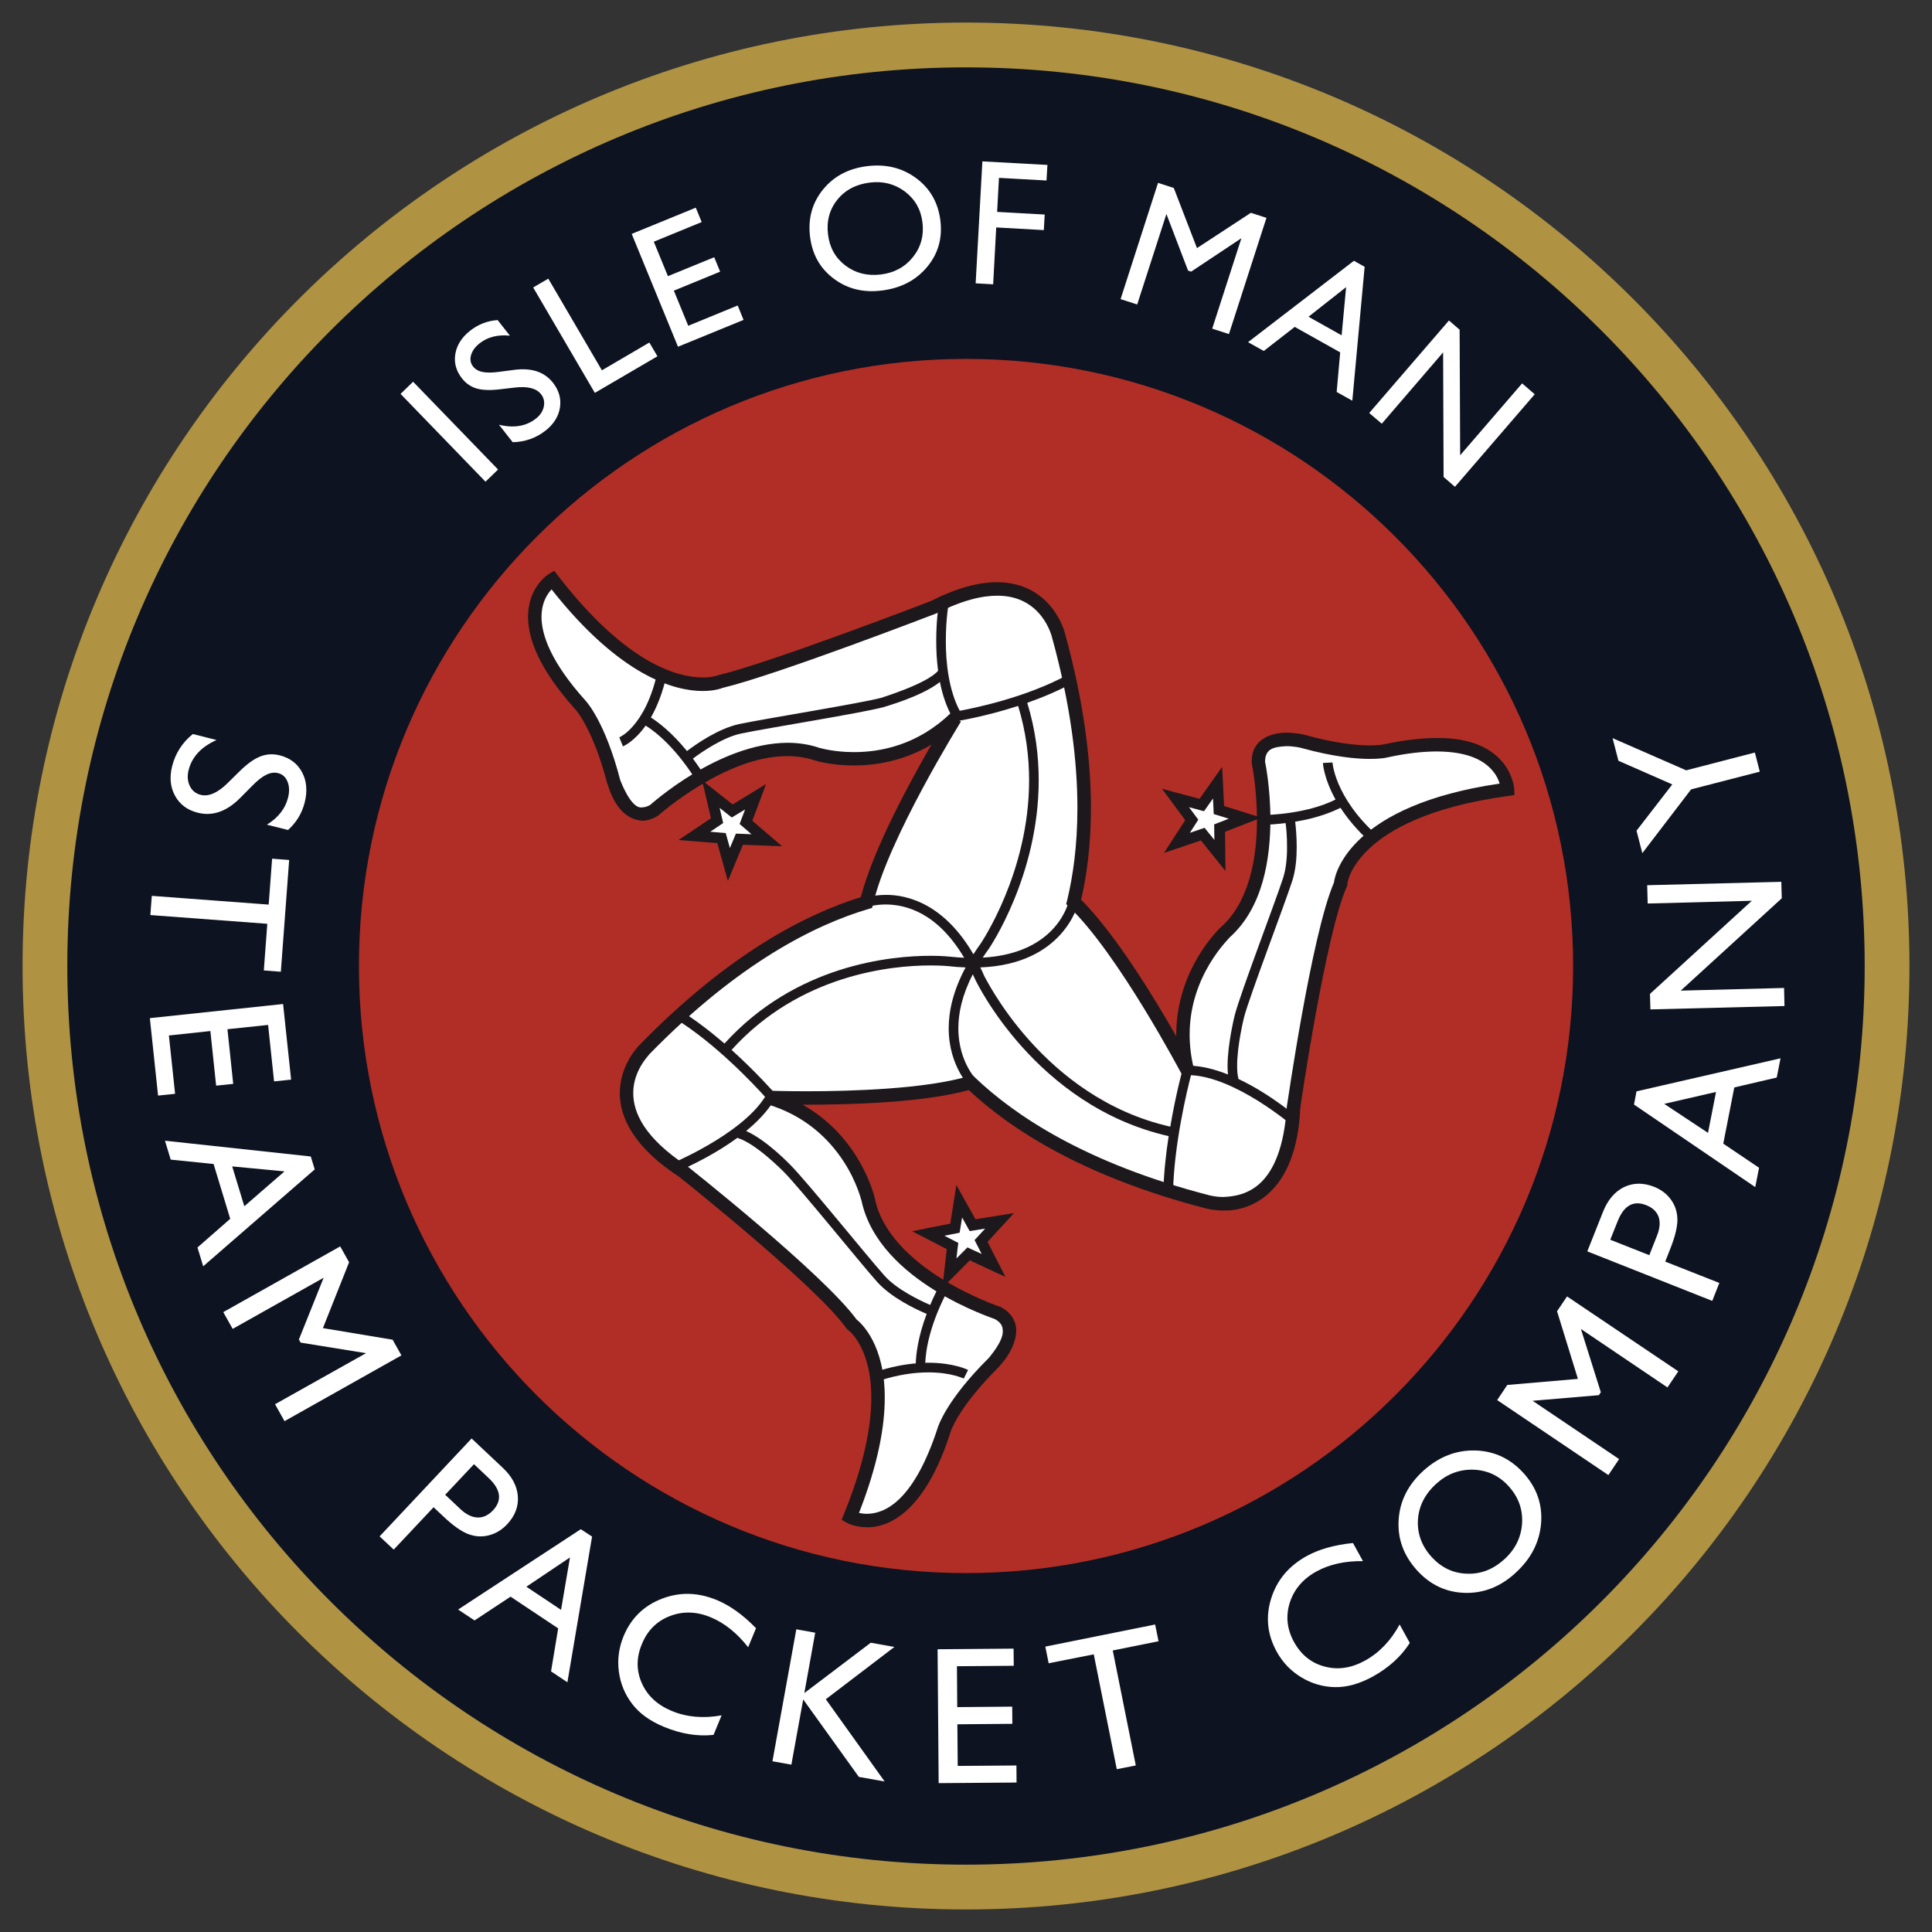 <?xml version="1.0" encoding="UTF-8" standalone="no"?>
<svg
   xmlns:svg="http://www.w3.org/2000/svg"
   xmlns="http://www.w3.org/2000/svg"
   version="1.1"
   width="428.135"
   height="428.141"
   id="svg3142">
  <rect width="100%" height="100%" fill="#333333" stroke="none"/>
  <defs
     id="defs3144" />
  <g
     transform="translate(-135.932,-318.292)"
     id="layer1">
    <path
       d="m 145.581,532.377 c 0,-112.909 91.51,-204.436 204.419,-204.436 112.898,0 204.436,91.527 204.436,204.436 0,112.903 -91.539,204.425 -204.436,204.425 -112.909,0 -204.419,-91.521 -204.419,-204.425"
       id="path5"
       style="fill:#0d1321" />
    <path
       d="m 150.85,532.359 c 0.006,55.011 22.275,104.76 58.327,140.818 36.052,36.058 85.818,58.327 140.829,58.327 55.006,0 104.76,-22.275 140.806,-58.327 36.07,-36.058 58.338,-85.806 58.338,-140.818 0,-55.006 -22.275,-104.771 -58.338,-140.812 -36.046,-36.052 -85.801,-58.327 -140.806,-58.327 -55.011,0 -104.777,22.28 -140.829,58.327 -36.052,36.041 -58.321,85.812 -58.327,140.812 m -9.917,0 c 0,-115.46 93.596,-209.068 209.073,-209.068 115.46,0 209.062,93.608 209.062,209.068 0,115.471 -93.602,209.073 -209.062,209.073 -115.471,0.006 -209.073,-93.602 -209.073,-209.073"
       id="path7"
       style="fill:#af9343" />
    <path
       d="m 215.471,532.359 c 0,-74.301 60.228,-134.535 134.523,-134.535 74.307,0 134.546,60.234 134.546,134.535 0,74.307 -60.24,134.535 -134.546,134.535 -74.295,0 -134.523,-60.222 -134.523,-134.535"
       id="path45"
       style="fill:#b02e25" />
    <path
       d="m 324.694,611.761 c 0,0 13.337,9.007 -0.371,42.671 0,0 12.427,6.863 20.843,-19.319 0,0 1.617,-5.605 10.995,-14.902 0,0 7.326,-7.593 0.782,-10.984 0,0 -25.265,-8.335 -28.621,-25.155 0,0 -3.912,-17.302 -22.194,-22.599 0,0 30.117,1.119 44.885,-3.292 9.048,8.642 25.063,19.342 52.531,26.442 0,0 17.638,5.188 19.058,-20.924 0,0 5.564,-38.724 10.421,-49.488 0,0 1.09,-16.119 36.997,-21.005 0,0 -0.307,-14.264 -27.074,-8.497 0,0 -5.645,1.391 -18.275,-2.116 0,0 -10.195,-2.574 -9.842,4.788 0,0 5.454,26.158 -7.373,37.513 0,0 -12.972,12.05 -8.381,30.598 0,0 -14.004,-26.639 -25.208,-37.339 2.985,-12.16 4.272,-31.525 -3.402,-59.208 0,0.012 -4.353,-17.928 -27.572,-6.115 0,0 -35.275,13.604 -47.436,16.536 0,0 -14.914,6.15 -37.066,-22.617 0,0 -12.16,7.384 6.208,27.81 0,0 4.011,4.208 7.361,17.006 -0.006,0.006 2.881,10.184 9.054,6.19 0,0 19.823,-17.817 36.017,-12.34 0,0 16.838,5.257 30.569,-8.022 0,0 -16.148,25.857 -19.661,40.892 -11.957,3.536 -29.242,12.108 -49.146,32.534 0,0 -13.291,12.763 8.491,27.033 0,0 30.586,24.228 37.408,33.908"
       id="path47"
       style="fill:#ffffff" />
    <path
       d="m 328.067,653.754 c 3.524,-0.035 10.161,-2.179 15.661,-19.052 0.081,-0.255 1.843,-6.103 11.349,-15.511 -0.023,-0.041 3.211,-3.588 3.078,-5.982 -0.052,-1.014 -0.307,-1.756 -1.681,-2.568 -0.07,-0.133 -25.758,-8.184 -29.624,-26.245 -0.046,0 -0.898,-4.034 -4.028,-8.816 -3.136,-4.77 -8.381,-10.12 -17.133,-12.665 l 0.481,-2.927 c 0.012,0 3.385,0.128 8.462,0.128 9.952,0.012 26.506,-0.516 35.965,-3.35 l 0.817,-0.255 0.626,0.603 c 8.839,8.433 24.605,19.011 51.916,26.065 0.006,-0.017 1.206,0.365 3.072,0.365 4.672,-0.191 12.885,-1.756 14.073,-20.061 0.058,-0.099 5.425,-38.017 10.445,-49.627 0.232,-2.156 3.837,-17.116 36.707,-21.915 -0.214,-0.748 -0.62,-1.727 -1.461,-2.73 -1.675,-2.075 -5.025,-4.376 -12.468,-4.393 -3.02,0 -6.66,0.377 -11.047,1.339 -0.099,0.035 -1.327,0.313 -3.768,0.313 -3.089,0 -8.091,-0.458 -15.198,-2.429 -0.012,0 -0.4,-0.104 -1.014,-0.209 -0.632,-0.093 -1.461,-0.197 -2.347,-0.185 -2.689,0.156 -4.625,0.504 -4.678,3.368 0,0.041 0,0.058 0,0.081 0.023,0.052 1.188,5.669 1.188,12.902 -0.029,8.474 -1.577,19.33 -8.996,25.99 0.052,0.099 -8.932,8.317 -8.903,21.602 0,2.359 0.284,4.886 0.945,7.564 l -2.771,1.043 c -0.029,-0.017 -14.044,-26.622 -24.9,-36.951 l -0.632,-0.603 0.214,-0.84 c 1.287,-5.332 2.272,-12.114 2.272,-20.46 0,-10.242 -1.478,-22.848 -5.686,-38.029 -0.029,0 -2.162,-9.065 -12.102,-9.013 -3.368,0 -7.749,0.997 -13.482,3.93 -0.041,0.006 -35.212,13.586 -47.401,16.513 -0.145,0.075 -1.681,0.672 -4.365,0.672 -6.202,0.006 -18.27,-3.234 -33.49,-22.512 -0.18,0.185 -0.359,0.406 -0.556,0.667 -0.835,1.124 -1.669,2.846 -1.675,5.425 0,3.878 1.994,9.935 9.738,18.536 0.203,0.22 4.341,4.66 7.715,17.644 0.017,0 2.359,6.492 4.857,6.028 0.487,0 1.13,-0.162 1.768,-0.539 0.128,-0.058 15.029,-13.667 30.424,-13.772 2.353,0 4.735,0.33 7.037,1.113 0.023,-0.023 3.055,0.956 7.703,0.956 5.895,0 14.067,-1.542 21.394,-8.607 l 2.295,1.855 c 0,0.052 -16.119,25.874 -19.458,40.44 l -0.209,0.835 -0.829,0.249 c -11.714,3.46 -28.761,11.888 -48.537,32.18 0.052,0.07 -3.599,3.501 -3.565,8.63 0.017,4.173 2.272,9.772 11.952,16.16 0.07,0.081 30.07,23.764 37.542,33.994 1.142,0.893 6.277,5.674 6.237,17.377 0,6.312 -1.461,14.63 -5.709,25.486 0.458,0.093 1.049,0.191 1.779,0.191 m 0,2.979 c -2.643,0 -4.33,-0.922 -4.469,-0.991 l -1.159,-0.655 0.493,-1.206 c 4.591,-11.308 6.086,-19.707 6.086,-25.828 0,-5.941 -1.391,-9.743 -2.713,-12.039 -1.322,-2.295 -2.458,-3.02 -2.458,-3.02 l 0.846,-1.229 1.211,-0.852 -1.211,0.852 -0.846,1.229 -0.214,-0.145 -0.156,-0.22 c -6.469,-9.251 -37.072,-33.583 -37.008,-33.531 -10.068,-6.55 -13.204,-13.192 -13.186,-18.571 0.041,-6.567 4.376,-10.659 4.457,-10.746 19.614,-20.124 36.788,-28.923 48.96,-32.679 2.718,-10.549 10.746,-25.323 15.65,-33.809 -6.167,3.675 -12.421,4.625 -17.18,4.625 -5.072,0 -8.48,-1.049 -8.625,-1.101 -1.988,-0.672 -4.04,-0.968 -6.115,-0.968 -13.656,-0.081 -28.395,12.943 -28.616,13.157 -1.188,0.765 -2.405,1.165 -3.576,1.153 -6.04,-0.452 -7.529,-8.178 -7.726,-8.219 -1.64,-6.295 -3.449,-10.445 -4.811,-12.983 -1.356,-2.539 -2.179,-3.379 -2.22,-3.408 -8.033,-8.938 -10.52,-15.638 -10.532,-20.571 0.006,-6.602 4.469,-9.419 4.66,-9.523 l 1.142,-0.684 0.811,1.061 c 15.366,19.921 26.859,22.57 32.093,22.588 2.237,0 3.234,-0.441 3.46,-0.504 11.9,-2.863 47.076,-16.421 47.094,-16.421 5.895,-3.002 10.717,-4.185 14.693,-4.185 12.218,0.064 14.989,11.158 15.006,11.239 4.243,15.371 5.779,28.239 5.779,38.776 0,8.161 -0.904,14.908 -2.174,20.345 7.663,7.674 16.27,21.823 21.081,30.268 0,-0.122 0,-0.243 0,-0.365 0.035,-14.705 9.738,-23.648 9.871,-23.799 6.382,-5.611 8.039,-15.65 8.016,-23.787 0,-6.932 -1.107,-12.288 -1.124,-12.369 -0.041,-0.278 -0.041,-0.481 -0.041,-0.614 0,-5.182 4.753,-6.341 7.634,-6.353 2.226,0 4.034,0.464 4.115,0.487 6.915,1.924 11.65,2.336 14.444,2.336 2.214,0 3.078,-0.226 3.118,-0.238 4.567,-0.985 8.428,-1.397 11.702,-1.397 16.293,-0.168 17.168,11.019 17.168,11.332 l 0.035,1.327 -1.304,0.168 c -17.754,2.417 -26.657,7.581 -31.137,11.934 -4.463,4.365 -4.579,7.703 -4.579,7.703 l -0.017,0.272 -0.11,0.243 c -4.672,10.236 -10.335,49.036 -10.3,48.96 -0.84,19.208 -11.279,22.935 -17.047,22.762 -2.272,-0.012 -3.814,-0.452 -3.878,-0.469 -27.062,-6.996 -43.222,-17.499 -52.536,-26.216 -10.213,2.794 -26.152,3.228 -35.983,3.24 -0.284,0 -0.562,0 -0.84,0 12.949,7.286 15.934,20.524 15.986,20.698 1.513,7.715 8.294,13.835 14.896,17.91 6.579,4.069 12.717,6.121 12.949,6.202 2.411,1.188 3.559,3.339 3.501,5.309 -0.116,4.347 -3.854,7.889 -3.918,8.051 -4.608,4.596 -7.286,8.213 -8.793,10.677 -1.507,2.458 -1.82,3.605 -1.826,3.634 -5.512,17.342 -13.32,21.168 -18.449,21.168 -0.029,-0.012 -0.064,-0.012 -0.081,-0.012"
       id="path49"
       style="fill:#1d181c" />
    <path
       d="m 328.293,519.272 c 0,0 0,0 0.012,0 l 0.006,0.006 -0.017,-0.006 m -43.158,59.057 0.012,-0.017 0.006,0.017 h -0.017 m 3.24,-91.058 h 0.017 -0.017 m 41.669,134.998 c 3.298,-1.078 6.254,-1.635 8.822,-1.849 0.052,-1.93 0.452,-5.738 2.411,-10.966 -2.481,-1.049 -7.79,-3.57 -10.949,-7.06 -3.901,-4.388 -17.313,-21.034 -20.785,-24.495 -0.023,0.017 -6.051,-6.213 -10.161,-7.425 l 0.035,-0.099 c -6.579,4.834 -13.992,7.796 -14.276,7.929 l -0.806,-1.971 c -0.012,-0.017 15.818,-6.486 21.133,-14.983 -2.156,-2.394 -10.879,-11.807 -20.049,-17.4 l 1.101,-1.826 c 3.507,2.162 6.921,4.811 9.958,7.419 15.8,-17.441 36.806,-19.446 45.674,-19.446 2.666,0 4.254,0.191 4.278,0.191 1.095,0.116 2.145,0.197 3.159,0.243 -6.022,-10.149 -13.053,-11.772 -17.36,-11.807 -2.365,0 -3.825,0.504 -3.93,0.545 l -0.725,-2 c 0.075,-0.029 1.884,-0.667 4.654,-0.667 4.956,-0.052 13.024,2.156 19.406,13.157 0.545,-0.829 1.113,-1.687 1.739,-2.545 -0.035,-0.035 10.613,-15.58 10.607,-36.012 0,-5.234 -0.696,-10.798 -2.429,-16.478 -7.274,2.359 -13.285,3.315 -13.325,3.327 l -0.719,0.116 -0.365,-0.626 c -1.461,-2.481 -2.365,-5.303 -2.921,-8.12 -4.225,3.327 -12.363,5.483 -12.456,5.564 -4.996,1.345 -25.955,4.666 -31.583,5.854 -3.965,0.817 -8.619,3.999 -10.706,5.564 1.072,1.426 2.168,3.049 3.269,4.863 l -1.837,1.107 c -4.996,-8.318 -9.755,-11.957 -11.9,-13.285 -2.498,3.512 -4.875,4.55 -5.037,4.591 v 0.006 l -0.8,-1.988 c -0.017,-0.046 1.327,-0.487 3.13,-2.602 1.814,-2.11 4.017,-5.802 5.367,-12.085 l 2.081,0.441 c -0.904,4.266 -2.22,7.471 -3.582,9.836 1.675,1.078 4.631,3.31 7.999,7.436 2.162,-1.635 6.979,-4.979 11.563,-5.976 5.727,-1.206 26.778,-4.567 31.473,-5.814 -0.017,-0.017 10.068,-3.06 12.612,-5.993 -0.313,-2.347 -0.412,-4.62 -0.412,-6.66 0,-4.44 0.493,-7.663 0.504,-7.715 v 0.006 l 2.116,0.319 c 0,0.012 -0.493,3.118 -0.493,7.39 -0.012,4.753 0.62,10.897 3.084,15.522 3.008,-0.556 14.786,-2.921 24.129,-8.086 l 1.014,1.855 c -3.281,1.814 -6.834,3.275 -10.184,4.469 1.82,5.929 2.539,11.702 2.539,17.157 -0.006,21.179 -10.926,37.136 -10.99,37.258 -0.498,0.69 -0.98,1.379 -1.42,2.052 16.826,-0.962 19.04,-12.578 19.11,-12.578 l 2.081,0.441 c -0.029,0.18 -3.159,13.592 -21.718,14.305 0.307,0.62 0.597,1.264 0.881,1.93 0.104,0.006 12.867,26.929 41.217,33.357 1.217,-7.228 2.747,-12.723 2.747,-12.763 l 0.197,-0.667 0.696,-0.093 c 0.185,-0.017 0.278,-0.017 0.278,-0.017 2.933,0.041 5.958,0.817 8.862,1.976 -0.052,-0.609 -0.093,-1.258 -0.093,-1.901 0.023,-5.002 1.588,-11.239 1.606,-11.285 1.31,-5.019 8.943,-24.918 10.723,-30.418 0.638,-1.994 0.875,-4.504 0.852,-6.799 0.023,-2.133 -0.151,-4.069 -0.313,-5.303 -1.756,0.22 -3.686,0.359 -5.796,0.4 l -0.052,-2.139 c 9.1,-0.191 14.49,-2.255 16.913,-3.483 -2.597,-4.666 -2.8,-7.97 -2.8,-8.097 l 0,0 2.121,-0.122 c 0.017,0 0.081,1.785 1.339,4.759 1.269,2.985 3.727,7.066 8.48,11.36 l -1.426,1.571 c -2.95,-2.672 -5.083,-5.292 -6.625,-7.645 -1.814,0.927 -5.106,2.278 -10.033,3.089 0.156,1.293 0.336,3.339 0.336,5.605 0,2.429 -0.214,5.101 -0.968,7.454 -1.814,5.599 -9.477,25.596 -10.706,30.297 0,0.023 -1.542,6.161 -1.524,10.752 -0.017,1.119 0.104,2.145 0.296,2.904 7.367,3.472 13.36,8.764 13.424,8.781 l -1.391,1.606 c -0.012,0 -3.304,-2.805 -7.848,-5.634 -4.353,-2.689 -9.859,-5.379 -14.711,-5.593 -0.817,3.176 -3.768,15.261 -3.976,25.99 l -2.145,-0.041 c 0.081,-4.156 0.568,-8.491 1.177,-12.444 -29.601,-6.724 -42.729,-34.458 -42.805,-34.58 -0.191,-0.441 -0.394,-0.858 -0.597,-1.287 -2.4,4.649 -3.205,8.636 -3.205,11.957 -0.012,7.778 4.428,11.905 4.44,11.905 l -1.455,1.565 c -0.116,-0.099 -5.124,-4.811 -5.124,-13.464 0,-3.796 0.985,-8.335 3.744,-13.482 -1.206,-0.041 -2.446,-0.128 -3.744,-0.278 0,0 -1.472,-0.162 -4.04,-0.162 -8.596,0 -28.923,1.953 -44.074,18.716 5.588,5.025 9.494,9.546 9.523,9.564 l 0.487,0.568 -0.371,0.661 c -1.519,2.649 -3.837,5.066 -6.416,7.176 4.73,2.133 9.714,7.465 9.778,7.494 3.669,3.663 17.012,20.246 20.866,24.547 2.666,3.02 7.749,5.483 10.143,6.509 0.69,-1.635 1.542,-3.391 2.556,-5.251 l 1.878,1.026 c -4.666,8.457 -5.425,14.519 -5.518,17.047 0.243,-0.017 0.469,-0.017 0.701,-0.017 5.57,0 8.671,1.542 8.77,1.594 h 0.017 l -0.956,1.907 c -0.041,0.041 -2.649,-1.362 -7.831,-1.362 -2.921,0 -6.608,0.441 -10.99,1.872 l -0.649,-2.017"
       id="path51"
       style="fill:#1d181c" />
    <polyline
       style="fill:#ffffff"
       id="polyline53"
       points="109.931,31.357 110.553,32.195 109.985,33.074 110.973,32.739 111.628,33.555 111.615,32.508    112.59,32.131 111.59,31.819 111.538,30.773 110.936,31.627 109.931,31.357  "
       transform="matrix(5.796,0,0,5.796,-240.745,313.374)" />
    <path
       d="m 396.108,496.272 0.325,-1.153 -0.325,1.153 m 7.286,6.121 1.646,2.023 -0.046,-3.431 0.771,-0.307 2.475,-0.956 -3.344,-1.038 -0.035,-0.835 -0.128,-2.602 -1.988,2.817 -3.327,-0.898 2.058,2.771 -0.446,0.696 -1.42,2.214 3.257,-1.113 0.527,0.661 m -1.339,2.133 -8.173,2.771 4.695,-7.263 -3.107,-4.202 -2.034,-2.747 3.31,0.893 5.008,1.333 5.002,-7.071 0.185,3.443 0.243,5.217 8.283,2.597 -3.199,1.223 -4.869,1.895 0.099,8.694 -5.443,-6.782"
       id="path55"
       style="fill:#1d181c" />
    <polyline
       style="fill:#ffffff"
       id="polyline57"
       points="100.475,48.01 101.405,48.485 101.287,49.524 102.023,48.788 102.972,49.229 102.497,48.294    103.203,47.527 102.169,47.688 101.662,46.774 101.498,47.807 100.475,48.01  "
       transform="matrix(5.796,0,0,5.796,-240.745,313.374)" />
    <path
       d="m 348.296,593.723 -0.11,0.817 -0.301,2.614 2.446,-2.44 0.753,0.365 2.388,1.09 -1.577,-3.078 0.568,-0.603 1.779,-1.936 -3.431,0.556 -0.406,-0.73 -1.269,-2.295 -0.545,3.379 -3.373,0.672 3.078,1.588 m -3.147,6.567 0.585,-5.199 -4.654,-2.4 -3.02,-1.548 3.333,-0.684 5.124,-1.003 1.351,-8.555 4.225,7.581 8.532,-1.362 -5.854,6.382 3.965,7.744 -3.136,-1.437 -4.753,-2.226 -6.098,6.121 0.4,-3.414"
       id="path59"
       style="fill:#1d181c" />
    <polyline
       style="fill:#ffffff"
       id="polyline61"
       points="92.165,31.21 92.404,32.226 91.535,32.808 92.574,32.892 92.854,33.901 93.256,32.932    94.299,32.975 93.508,32.291 93.875,31.313 92.983,31.855 92.165,31.21  "
       transform="matrix(5.796,0,0,5.796,-240.745,313.374)" />
    <path
       d="m 292.722,495.212 0.736,-0.933 -0.736,0.933 m 3.466,5.466 -0.678,0.464 -2.191,1.466 3.431,0.29 0.226,0.794 0.701,2.533 1.327,-3.194 0.829,0.023 2.637,0.11 -2.637,-2.278 0.29,-0.771 0.922,-2.44 -2.95,1.779 -2.689,-2.127 0.782,3.35 m 0.116,9.5 -1.408,-5.043 -8.596,-0.69 7.187,-4.822 -1.188,-5.083 -0.777,-3.315 6.764,5.332 7.402,-4.509 -1.2,3.228 -1.832,4.904 6.59,5.651 -3.46,-0.139 -5.211,-0.203 -3.344,8.028 -0.927,-3.339"
       id="path63"
       style="fill:#1d181c" />
    <path
       d="m 473.238,403.25 2.794,2.411 -17.678,20.507 -2.521,-2.179 -0.104,-27.607 -13.592,15.806 -2.782,-2.376 17.672,-20.501 2.359,2.046 0.122,27.822 13.731,-15.928 m -39.999,-10.653 0.997,-10.677 -8.335,6.561 7.338,4.115 m 2.724,-16.513 2.376,1.327 -2.73,29.676 -3.466,-1.936 0.777,-8.775 -10.068,-5.645 -6.863,5.338 -3.483,-1.953 23.457,-18.032 m -22.831,-10.636 3.449,1.119 -8.312,25.752 -3.71,-1.2 6.469,-20.037 -11.123,7.396 -0.696,-0.22 -4.799,-12.543 -6.474,20.049 -3.681,-1.188 8.3,-25.764 3.489,1.13 5.141,13.331 11.946,-7.825 m -59.503,-11.395 14.415,0.788 -0.203,3.449 -10.537,-0.585 -0.406,7.541 10.543,0.585 -0.197,3.449 -10.549,-0.591 -0.678,12.601 -3.878,-0.214 1.49,-27.022 m -24.924,4.689 c -3.078,0.383 -5.489,1.652 -7.222,3.814 -1.745,2.174 -2.429,4.747 -2.052,7.738 0.359,2.892 1.646,5.182 3.872,6.857 2.226,1.675 4.828,2.33 7.819,1.965 2.997,-0.365 5.373,-1.663 7.135,-3.872 1.756,-2.208 2.452,-4.77 2.092,-7.692 -0.348,-2.852 -1.652,-5.124 -3.889,-6.822 -2.255,-1.675 -4.84,-2.347 -7.755,-1.988 m -0.614,-3.634 c 4.156,-0.504 7.773,0.371 10.856,2.655 3.089,2.289 4.875,5.402 5.373,9.367 0.487,3.959 -0.498,7.413 -2.968,10.352 -2.463,2.939 -5.825,4.678 -10.051,5.193 -4.052,0.504 -7.587,-0.365 -10.601,-2.631 -3.026,-2.266 -4.77,-5.356 -5.251,-9.268 -0.51,-4.005 0.452,-7.494 2.84,-10.456 2.388,-2.956 5.657,-4.695 9.801,-5.211 m -52.171,15.012 14.201,-5.808 1.31,3.182 -10.613,4.359 3.13,7.634 10.259,-4.196 1.31,3.199 -10.253,4.208 3.188,7.784 10.955,-4.498 1.304,3.194 -14.531,5.947 -10.259,-25.005 m -21.828,11.871 3.344,-1.953 11.882,20.31 10.514,-6.156 1.791,3.049 -13.87,8.109 -13.662,-23.359 m -3.953,22.165 -3.426,0.4 c -2.15,0.261 -3.866,0.197 -5.159,-0.18 -1.287,-0.377 -2.376,-1.13 -3.246,-2.243 -1.316,-1.687 -1.808,-3.501 -1.461,-5.46 0.342,-1.959 1.443,-3.669 3.304,-5.13 1.779,-1.385 3.808,-2.168 6.057,-2.33 l 2.724,3.46 c -2.689,-0.267 -4.927,0.284 -6.683,1.675 -1.003,0.771 -1.635,1.652 -1.924,2.614 -0.272,0.962 -0.133,1.808 0.435,2.527 0.498,0.638 1.206,1.049 2.11,1.223 0.91,0.197 2.133,0.174 3.657,-0.023 l 3.397,-0.446 c 3.82,-0.493 6.666,0.458 8.555,2.863 1.333,1.71 1.849,3.547 1.542,5.501 -0.313,1.965 -1.374,3.669 -3.205,5.112 -2.098,1.64 -4.527,2.498 -7.263,2.562 l -3.043,-3.872 c 3.292,0.794 6.016,0.348 8.173,-1.356 0.962,-0.742 1.542,-1.635 1.762,-2.666 0.214,-1.032 0.012,-1.948 -0.614,-2.742 -1.014,-1.298 -2.915,-1.791 -5.692,-1.49 m -25.439,1.42 2.782,-2.695 18.826,19.452 -2.782,2.701 -18.826,-19.458 m 269.881,81.291 -1.293,-5.008 16.316,7.135 15.215,-3.941 1.09,4.237 -15.221,3.924 -10.81,14.131 -1.287,-4.973 7.929,-10.259 -11.94,-5.246 m 6.486,31.641 -0.11,-4.057 29.723,-0.753 0.099,3.652 -22.385,20.46 22.895,-0.591 0.093,4.005 -29.711,0.748 -0.099,-3.437 22.57,-20.634 -23.075,0.609 m 15.145,41.756 -11.482,2.637 9.703,6.428 1.779,-9.065 m -18.177,2.794 0.556,-2.927 31.914,-7.326 -0.84,4.266 -9.407,2.191 -2.44,12.456 7.929,5.344 -0.846,4.283 -26.865,-18.287 m -3.634,25.874 -1.629,4.08 8.654,3.42 1.704,-4.324 c 0.638,-1.594 0.759,-3.002 0.354,-4.173 -0.429,-1.165 -1.327,-2.034 -2.753,-2.585 -2.829,-1.124 -4.944,0.075 -6.329,3.582 m 20.971,17.632 -27.688,-10.972 3.472,-8.746 c 1.055,-2.655 2.591,-4.469 4.637,-5.483 2.052,-0.997 4.278,-1.026 6.671,-0.093 1.606,0.643 2.875,1.606 3.791,2.904 0.933,1.31 1.379,2.771 1.397,4.388 0,1.611 -0.504,3.733 -1.536,6.341 l -1.159,2.956 11.986,4.73 -1.571,3.976 m -34.394,2.295 2.22,-3.286 24.651,16.6 -2.4,3.565 -19.18,-12.949 4.411,14.021 -0.429,0.643 -14.687,1.246 19.168,12.92 -2.376,3.541 -24.645,-16.618 2.243,-3.35 15.65,-1.345 -4.625,-14.989 m -26.749,38.214 c -2.527,2.284 -3.878,4.95 -4.075,7.987 -0.18,3.06 0.823,5.808 3.02,8.242 2.179,2.376 4.77,3.623 7.836,3.715 3.055,0.122 5.802,-0.945 8.26,-3.165 2.458,-2.237 3.756,-4.886 3.959,-7.993 0.185,-3.095 -0.811,-5.843 -2.985,-8.242 -2.104,-2.313 -4.712,-3.541 -7.796,-3.646 -3.095,-0.093 -5.837,0.939 -8.219,3.101 m -2.846,-2.892 c 3.408,-3.072 7.21,-4.562 11.43,-4.469 4.22,0.11 7.807,1.785 10.746,5.019 2.944,3.257 4.225,6.973 3.878,11.187 -0.365,4.208 -2.278,7.865 -5.744,11.001 -3.31,3.02 -7.054,4.469 -11.187,4.347 -4.15,-0.133 -7.657,-1.797 -10.561,-4.996 -2.979,-3.298 -4.341,-7.025 -4.069,-11.192 0.261,-4.179 2.104,-7.813 5.506,-10.897 m -5.286,34.087 2.249,4.092 c -1.901,2.991 -4.649,5.489 -8.213,7.46 -2.904,1.594 -5.698,2.376 -8.364,2.336 -2.672,-0.058 -5.164,-0.777 -7.465,-2.179 -2.313,-1.403 -4.127,-3.275 -5.443,-5.674 -2.092,-3.779 -2.504,-7.715 -1.235,-11.789 1.275,-4.08 3.895,-7.205 7.848,-9.39 2.73,-1.513 6.161,-2.487 10.282,-2.904 l 2.214,4.011 c -3.994,-0.058 -7.454,0.713 -10.358,2.318 -2.979,1.658 -4.927,3.959 -5.872,6.926 -0.927,2.973 -0.597,5.877 0.962,8.7 1.577,2.84 3.849,4.666 6.799,5.425 2.944,0.794 5.941,0.325 8.955,-1.339 3.142,-1.739 5.698,-4.411 7.639,-7.993 m -78.515,4.909 24.332,-4.898 0.759,3.71 -10.149,2.046 5.106,25.48 -4.214,0.823 -5.101,-25.445 -9.993,1.976 -0.742,-3.692 m -23.874,0.585 16.838,-0.139 0.041,3.802 -12.589,0.099 0.064,9.059 12.184,-0.104 0.029,3.808 -12.184,0.104 0.081,9.227 13.007,-0.099 0.029,3.779 -17.261,0.133 -0.238,-29.671 m -14.803,-1.443 5.234,0.933 -15.198,11.592 13.036,18.223 -5.715,-1.014 -12.334,-17.168 -2.62,14.45 -4.196,-0.748 5.292,-29.247 4.185,0.759 -2.411,13.378 14.728,-11.158 m -33.061,16.096 -1.785,4.324 c -3.541,0.388 -7.193,-0.209 -10.972,-1.774 -3.066,-1.269 -5.425,-2.944 -7.042,-5.066 -1.635,-2.121 -2.614,-4.515 -2.973,-7.187 -0.348,-2.678 0,-5.269 1.032,-7.796 1.646,-4.011 4.469,-6.77 8.445,-8.323 3.982,-1.559 8.068,-1.461 12.236,0.272 2.886,1.188 5.79,3.257 8.688,6.237 l -1.745,4.22 c -2.469,-3.147 -5.222,-5.367 -8.289,-6.637 -3.142,-1.31 -6.167,-1.391 -9.059,-0.272 -2.904,1.124 -4.973,3.194 -6.196,6.196 -1.258,3.002 -1.258,5.906 -0.012,8.688 1.235,2.782 3.46,4.828 6.642,6.15 3.333,1.379 7.008,1.692 11.03,0.968 m -35.577,-23.382 1.976,-11.61 -9.662,6.486 7.686,5.124 m 4.376,-17.87 2.498,1.635 -5.466,32.285 -3.628,-2.417 1.582,-9.529 -10.549,-7.025 -7.981,5.269 -3.64,-2.417 27.184,-17.8 m -20.46,-11.384 -3.211,-3.026 -6.376,6.776 3.391,3.199 c 1.264,1.171 2.527,1.797 3.762,1.837 1.235,0.052 2.376,-0.475 3.426,-1.571 2.087,-2.232 1.756,-4.637 -0.991,-7.216 m -24.124,12.972 20.385,-21.695 6.868,6.463 c 2.081,1.936 3.199,4.057 3.379,6.324 0.174,2.278 -0.614,4.341 -2.376,6.231 -1.194,1.269 -2.556,2.081 -4.104,2.458 -1.542,0.388 -3.066,0.272 -4.567,-0.313 -1.519,-0.591 -3.286,-1.849 -5.332,-3.762 l -2.295,-2.162 -8.833,9.39 -3.124,-2.933 m 2.886,-43.576 1.942,3.466 -25.903,14.577 -2.098,-3.75 20.159,-11.314 -14.496,-2.342 -0.377,-0.696 5.483,-13.679 -20.159,11.332 -2.087,-3.71 25.915,-14.566 1.971,3.512 -5.802,14.595 15.453,2.574 m -32.87,-29.578 8.909,-7.726 -11.598,-1.107 2.689,8.833 m 14.728,-11.03 0.875,2.863 -24.715,21.469 -1.269,-4.167 7.257,-6.353 -3.686,-12.143 -9.506,-0.974 -1.269,-4.191 32.314,3.495 m -6.138,-33.786 1.779,16.757 -3.779,0.388 -1.322,-12.508 -9.007,0.945 1.275,12.114 -3.785,0.394 -1.275,-12.102 -9.193,0.985 1.374,12.925 -3.773,0.394 -1.82,-17.162 29.526,-3.13 m 1.345,-31.919 -1.843,24.767 -3.773,-0.29 0.771,-10.335 -25.915,-1.936 0.319,-4.254 25.903,1.936 0.759,-10.172 3.779,0.284 m -13.702,-16.977 2.695,-2.655 c 1.692,-1.669 3.228,-2.771 4.608,-3.304 1.362,-0.545 2.811,-0.626 4.324,-0.249 2.272,0.58 3.924,1.832 4.938,3.756 1.026,1.93 1.211,4.15 0.58,6.683 -0.614,2.4 -1.837,4.44 -3.698,6.098 l -4.678,-1.171 c 2.516,-1.577 4.075,-3.559 4.678,-5.964 0.342,-1.333 0.313,-2.521 -0.099,-3.547 -0.4,-1.014 -1.09,-1.663 -2.058,-1.907 -0.858,-0.22 -1.756,-0.104 -2.666,0.354 -0.922,0.446 -1.965,1.269 -3.147,2.481 l -2.66,2.684 c -2.979,2.985 -6.098,4.063 -9.343,3.252 -2.313,-0.574 -3.994,-1.814 -5.054,-3.744 -1.061,-1.901 -1.269,-4.098 -0.655,-6.567 0.725,-2.858 2.249,-5.24 4.585,-7.135 l 5.251,1.327 c -3.391,1.513 -5.448,3.739 -6.184,6.666 -0.325,1.293 -0.238,2.463 0.261,3.507 0.516,1.055 1.31,1.692 2.394,1.976 1.745,0.446 3.727,-0.4 5.929,-2.539"
       id="polyline81"
       style="fill:#ffffff" />
  </g>
</svg>
